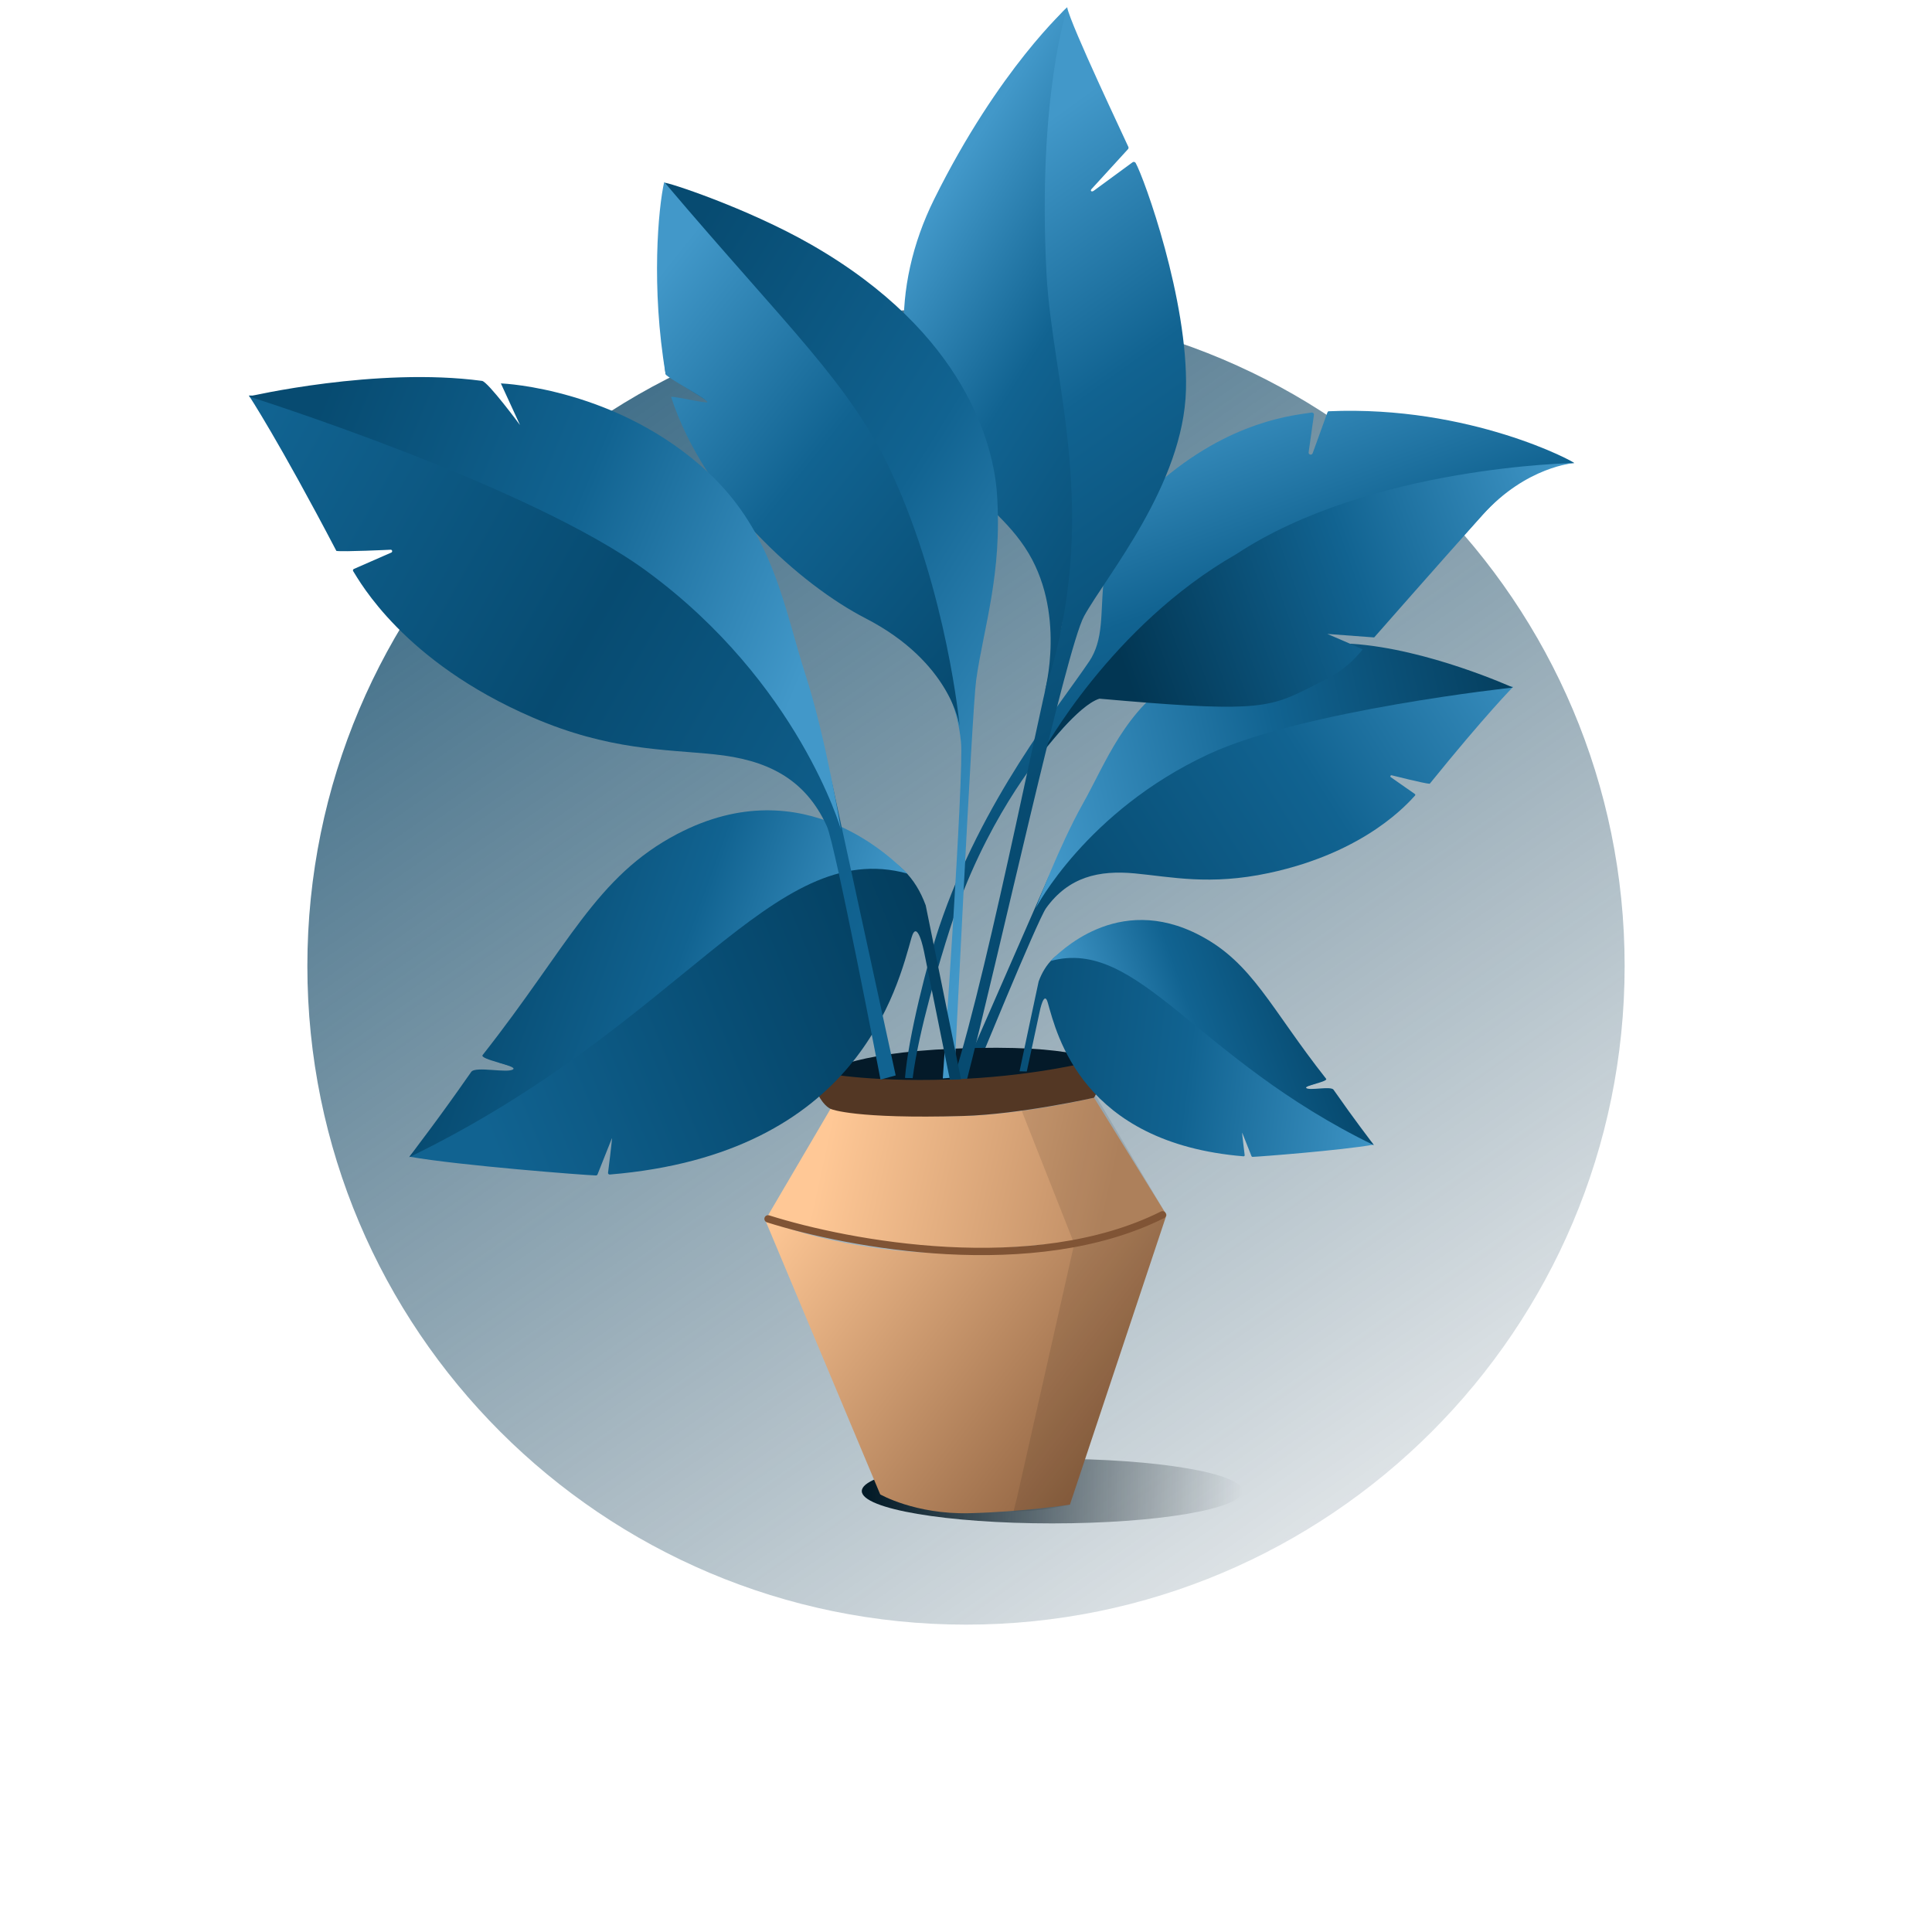 <svg width="264" height="264" viewBox="0 0 264 264" fill="none" xmlns="http://www.w3.org/2000/svg">
<path d="M132 222C181.706 222 222 181.706 222 132C222 82.294 181.706 42 132 42C82.294 42 42 82.294 42 132C42 181.706 82.294 222 132 222Z" fill="url(#paint0_linear_692_3111)"/>
<path d="M143.768 208.166C158.13 208.166 169.774 206.189 169.774 203.751C169.774 201.313 158.13 199.336 143.768 199.336C129.405 199.336 117.762 201.313 117.762 203.751C117.762 206.189 129.405 208.166 143.768 208.166Z" fill="url(#paint1_linear_692_3111)"/>
<path d="M206.765 93.856C206.765 93.856 195.282 91.775 186.445 92.496C181.191 92.919 163.286 90.169 153.817 101.6C150.331 105.814 143.271 119.847 143.271 119.847L131.527 146.7L132.91 147.399C132.91 147.399 141.769 125.726 142.943 124.091C146.028 119.817 150.153 118.881 155.095 119.349C160.045 119.817 165.308 121.014 173.342 119.304C186.787 116.443 192.547 109.56 193.357 108.713C193.417 108.646 193.409 108.542 193.335 108.497L190.05 106.201C189.916 106.112 190.013 105.904 190.169 105.941C190.169 105.941 194.673 107.078 195.364 107.1C203.019 97.639 206.765 93.856 206.765 93.856Z" fill="url(#paint2_linear_692_3111)"/>
<path d="M206.745 93.955C206.745 93.955 195.069 88.634 184.641 87.965C184.061 87.928 180.144 91.473 180.144 91.473L182.783 87.839C182.389 87.779 171.389 86.107 161.147 92.395C153.67 96.988 151.173 104.123 147.947 109.861C144.729 115.599 141.533 124.094 141.533 124.094C141.533 124.094 148.401 110.857 165.109 103.075C178.093 97.032 206.738 93.948 206.738 93.948L206.745 93.955Z" fill="url(#paint3_linear_692_3111)"/>
<path d="M112.596 146.673C112.596 146.673 115.762 143.893 130.433 143.291C147.491 142.592 150.256 145.194 150.256 145.194L147.06 147.238C147.06 147.238 139.917 148.776 128.739 148.999C117.561 149.222 114.989 149.252 114.989 149.252L112.603 146.673H112.596Z" fill="#041A29"/>
<path d="M113.5 151.5L104.83 166.276C104.83 166.276 118.312 170.84 131.059 170.699C152.457 170.461 159.4 166.002 159.4 166.002L149.5 150C149.5 150 139.884 152.292 131.5 152.5C122.767 152.708 116 151.5 116 151.5H113.5Z" fill="url(#paint4_linear_692_3111)"/>
<path d="M104.535 166.646L120.277 204.202C120.277 204.202 125.033 206.945 132.414 206.774C139.794 206.595 146.201 205.6 146.201 205.6L159.401 166C159.401 166 151.106 171.21 131.158 171.277C114.606 171.329 104.527 166.646 104.527 166.646H104.535Z" fill="url(#paint5_linear_692_3111)"/>
<path d="M148.815 90.415C152.844 84.432 146.965 76.1 157.957 66.319C168.117 57.282 177.252 56.717 179.214 56.375C179.4 56.345 179.57 56.501 179.541 56.694L178.82 61.8C178.775 62.135 179.251 62.254 179.37 61.934L181.384 56.367C181.414 56.286 181.473 56.196 181.562 56.196C200.953 55.349 215.402 63.25 215.112 63.279C213.083 63.45 208.854 63.51 202.737 70.154C198.189 75.09 187.687 87.011 187.687 87.011C187.687 87.011 181.637 86.208 181.265 86.632C180.752 87.219 186.208 88.349 185.658 88.906C183.19 91.396 179.935 93.819 176.583 94.927C166.46 98.271 156.359 94.146 152.94 94.666C149.521 95.194 147.923 96.116 142.966 102.203C142.067 103.31 134.523 112.251 129.84 126.826C128.413 131.256 125.537 140.822 124.712 147.325C124.281 147.295 123.991 147.34 123.664 147.288C124.103 141.721 126.771 131.323 128.324 126.7C134.166 109.293 144.794 96.391 148.815 90.408V90.415Z" fill="url(#paint6_linear_692_3111)"/>
<path d="M215.105 63.273C215.105 63.273 187.189 63.682 168.928 75.723C151.781 85.519 142.424 102.843 142.424 102.843C142.424 102.843 147.351 96.348 150.235 95.471C170.399 97.253 173.149 96.89 178.345 94.252C181.685 92.555 183.733 91.799 186.201 88.744C185.978 88.588 181.377 86.626 181.377 86.626L187.776 87.102C187.776 87.102 196.747 76.89 202.567 70.394C208.542 63.719 215.113 63.273 215.113 63.273H215.105Z" fill="url(#paint7_linear_692_3111)"/>
<path d="M145.819 1C145.722 1.089 145.418 1.364 145.232 1.572C143.664 3.386 123.789 24.88 123.715 45.074C123.67 58.378 134.18 64.941 139.286 70.456C143.664 75.183 146.458 82.37 144.645 86.963C143.203 90.605 135.384 131.587 130.248 147.567C130.635 147.626 131.556 147.723 132.069 147.767C136.328 131.275 145.693 88.643 148.13 84.206C151.163 78.683 161.732 66.219 162.059 53.242C162.371 41.001 156.351 24.353 155.184 22.271C155.095 22.115 154.894 22.071 154.753 22.182L149.461 26.062C149.171 26.277 148.918 26.084 149.163 25.824L154.128 20.391C154.21 20.309 154.232 20.183 154.188 20.079C153.816 19.209 146.309 3.438 145.826 1.015L145.819 1Z" fill="url(#paint8_linear_692_3111)"/>
<path d="M142.749 94.559C150.605 70.3 143.79 52.402 143.002 37.434C141.731 13.182 145.856 1 145.856 1C145.856 1 136.513 9.339 127.646 27.229C121.604 39.425 122.31 52.447 128.687 61.685C133.317 68.397 136.952 70.136 140.058 74.811C145.833 83.507 142.742 94.559 142.742 94.559H142.749Z" fill="url(#paint9_linear_692_3111)"/>
<g style="mix-blend-mode:multiply" opacity="0.1">
<path d="M149 148.5L159.399 166.002C159.399 166.002 159.257 166.128 155.69 167.473C152.405 168.707 146.749 169.852 146.749 169.852L139.5 151.5L149 148.5Z" fill="black"/>
</g>
<path d="M112.597 146.638C112.597 146.638 110.88 147.738 111.765 149.514C112.642 151.298 113.608 151.565 113.608 151.565C113.608 151.565 116.826 152.925 131.624 152.494C139.384 152.271 149.5 150 149.5 150C149.5 150 151.015 147.284 150.896 146.377C150.688 144.809 149.455 144.965 149.455 144.965C149.455 144.965 142.119 146.883 131.951 147.41C119.814 148.042 112.605 146.638 112.605 146.638H112.597Z" fill="#533724"/>
<g style="mix-blend-mode:multiply" opacity="0.1">
<path d="M159.4 166C156.42 167.457 146.807 169.897 146.807 169.897L139 204.5L138.5 206.5C141.8 206.5 143.45 206.15 146.2 205.6C146.2 205.6 159.192 166.58 159.4 166Z" fill="black"/>
</g>
<path d="M104.949 166.55C115.949 170.033 141.249 174.8 158.849 166" stroke="#805435" stroke-linecap="round"/>
<path d="M90.828 25.008C90.308 27.275 89.512 38.542 90.932 51.021C90.939 51.103 90.991 51.185 91.058 51.23C92.203 52.002 94.886 53.675 96.588 54.73C96.87 54.901 96.692 55.34 96.365 55.265L92.233 54.306C92.039 54.262 91.809 54.425 91.876 54.611C98.602 72.1 110.479 79.525 117.287 82.921C121.598 85.069 125.336 88.637 127.12 90.918C129.521 93.995 130.851 96.894 131.312 101.368C131.758 105.635 128.83 147.36 128.83 147.36L130.39 147.234C130.39 147.234 132.828 96.976 133.386 92.962C134.367 85.857 136.99 78.425 136.232 67.469C135.786 60.973 132.033 45.559 110.843 33.422C102.036 28.375 90.88 24.77 90.828 24.986V25.008Z" fill="url(#paint10_linear_692_3111)"/>
<path d="M131.125 99.161C131.125 99.161 129.43 81.093 121.864 64.668C116.216 52.426 107.884 45.068 90.76 24.867C89.95 28.405 88.946 39.249 90.953 51.103C91.035 51.602 96.564 54.448 96.661 54.946C96.713 55.214 91.629 54.002 91.711 54.262C96.297 68.332 109.46 79.956 118.26 84.482C129.951 90.495 131.118 99.154 131.118 99.154L131.125 99.161Z" fill="url(#paint11_linear_692_3111)"/>
<path d="M126.48 123.675C123.752 116.331 116.721 112.466 96.988 118.115C92.18 119.49 85.966 123.504 80.741 129.754C78.043 132.98 69.355 143.251 68.069 144.849C67.965 144.976 68.032 145.162 68.18 145.206L72.224 146.373C72.469 146.44 72.424 146.797 72.179 146.812L66.605 147.161C66.56 147.161 66.508 147.183 66.471 147.213C66.04 147.577 65.884 150.513 62.524 152.594C58.399 155.143 55.791 158.027 55.991 158.064C62.688 159.253 80.094 160.599 81.432 160.621C81.529 160.621 81.611 160.569 81.648 160.48L83.61 155.545C83.714 155.292 83.09 160.227 83.09 160.227C83.06 160.368 83.164 160.495 83.313 160.495C117.323 157.685 122.645 134.808 124.555 128.127C125.328 125.429 126.235 129.851 126.272 130.066L129.795 147.525L131.318 147.488C131.318 147.488 126.525 123.793 126.487 123.675H126.48Z" fill="url(#paint12_linear_692_3111)"/>
<path d="M55.918 158.131C93.57 139.839 105.454 114.294 124.006 119.371C122.356 117.825 110.025 104.818 92.559 113.952C81.411 119.787 77.672 129.293 65.951 144.165C65.468 144.775 70.656 145.614 70.136 146.097C69.474 146.722 64.97 145.637 64.391 146.469C59.507 153.47 57.144 156.399 55.91 158.131H55.918Z" fill="url(#paint13_linear_692_3111)"/>
<path d="M141.925 134.113C143.694 129.349 148.258 126.837 161.064 130.501C164.185 131.393 168.214 133.994 171.61 138.052C173.357 140.148 179.005 146.815 179.83 147.848C179.897 147.93 179.86 148.049 179.756 148.078L177.132 148.836C176.976 148.881 176.999 149.111 177.162 149.119L180.782 149.342C180.782 149.342 180.841 149.357 180.863 149.379C181.146 149.617 181.242 151.52 183.428 152.872C186.111 154.53 187.798 156.395 187.672 156.418C183.324 157.19 172.026 158.06 171.157 158.082C171.097 158.082 171.038 158.045 171.016 157.993L169.745 154.79C169.678 154.626 170.079 157.83 170.079 157.83C170.101 157.919 170.027 158.008 169.938 158.008C147.864 156.187 144.408 141.337 143.174 137.004C142.676 135.25 142.081 138.126 142.059 138.268L140.305 146.414L139.316 146.391C139.316 146.391 141.895 134.195 141.925 134.12V134.113Z" fill="url(#paint14_linear_692_3111)"/>
<path d="M187.722 156.48C163.285 144.61 155.57 128.029 143.529 131.321C144.6 130.318 152.604 121.875 163.939 127.806C171.178 131.589 173.601 137.765 181.211 147.413C181.524 147.806 178.157 148.356 178.491 148.669C178.922 149.07 181.843 148.371 182.222 148.906C185.396 153.448 186.927 155.35 187.73 156.473L187.722 156.48Z" fill="url(#paint15_linear_692_3111)"/>
<path d="M34.006 54.039C34.006 54.039 50.283 54.344 62.167 57.755C69.228 59.784 94.476 60.929 104.286 79.16C107.899 85.879 113.703 107.01 113.703 107.01L122.392 146.951L120.318 147.524C120.318 147.524 114.157 115.46 112.99 112.904C109.943 106.207 104.561 103.806 97.672 103.085C90.782 102.364 83.253 102.565 72.729 98.016C55.129 90.413 49.138 79.421 48.261 78.046C48.194 77.942 48.239 77.8 48.35 77.748L53.471 75.504C53.672 75.415 53.605 75.11 53.382 75.117C53.382 75.117 46.916 75.43 45.965 75.281C38.094 60.245 34.006 54.039 34.006 54.039Z" fill="url(#paint16_linear_692_3111)"/>
<path d="M34.007 54.174C34.007 54.174 51.436 50.108 65.87 52.048C66.68 52.159 71.058 58.083 71.058 58.083L68.442 52.39C68.999 52.412 84.496 53.148 96.774 64.557C105.737 72.888 107.202 83.331 110.026 92.064C112.858 100.79 114.894 113.291 114.894 113.291C114.894 113.291 109.134 93.305 88.42 78.084C72.321 66.251 34 54.174 34 54.174H34.007Z" fill="url(#paint17_linear_692_3111)"/>
<defs>
<linearGradient id="paint0_linear_692_3111" x1="208.281" y1="236.705" x2="42.519" y2="-1.505" gradientUnits="userSpaceOnUse">
<stop stop-color="#042A40" stop-opacity="0"/>
<stop offset="1" stop-color="#074B71"/>
</linearGradient>
<linearGradient id="paint1_linear_692_3111" x1="169.774" y1="203.751" x2="117.769" y2="203.751" gradientUnits="userSpaceOnUse">
<stop stop-color="#000B11" stop-opacity="0"/>
<stop offset="1" stop-color="#001825"/>
</linearGradient>
<linearGradient id="paint2_linear_692_3111" x1="216.599" y1="92.292" x2="150.599" y2="134.092" gradientUnits="userSpaceOnUse">
<stop stop-color="#4298C9"/>
<stop offset="0.5" stop-color="#116391"/>
<stop offset="1" stop-color="#074B71"/>
</linearGradient>
<linearGradient id="paint3_linear_692_3111" x1="215" y1="97" x2="142" y2="113.5" gradientUnits="userSpaceOnUse">
<stop stop-color="#023653"/>
<stop offset="0.54" stop-color="#116391"/>
<stop offset="1" stop-color="#4298C9"/>
</linearGradient>
<linearGradient id="paint4_linear_692_3111" x1="112.5" y1="157.5" x2="151" y2="166" gradientUnits="userSpaceOnUse">
<stop stop-color="#FFC896"/>
<stop offset="1" stop-color="#C08E65"/>
</linearGradient>
<linearGradient id="paint5_linear_692_3111" x1="105" y1="166" x2="150" y2="200" gradientUnits="userSpaceOnUse">
<stop stop-color="#FFC896"/>
<stop offset="1" stop-color="#916442"/>
</linearGradient>
<linearGradient id="paint6_linear_692_3111" x1="133.549" y1="62.604" x2="152.799" y2="115.404" gradientUnits="userSpaceOnUse">
<stop stop-color="#4298C9"/>
<stop offset="0.5" stop-color="#116391"/>
<stop offset="1" stop-color="#074B71"/>
</linearGradient>
<linearGradient id="paint7_linear_692_3111" x1="215" y1="63" x2="151.5" y2="85.5" gradientUnits="userSpaceOnUse">
<stop stop-color="#4298C9"/>
<stop offset="0.5" stop-color="#116391"/>
<stop offset="1" stop-color="#023653"/>
</linearGradient>
<linearGradient id="paint8_linear_692_3111" x1="109.35" y1="40.6" x2="152.25" y2="100.55" gradientUnits="userSpaceOnUse">
<stop stop-color="#4298C9"/>
<stop offset="0.46" stop-color="#116391"/>
<stop offset="1" stop-color="#074B71"/>
</linearGradient>
<linearGradient id="paint9_linear_692_3111" x1="123.1" y1="35.1" x2="166.55" y2="62.6" gradientUnits="userSpaceOnUse">
<stop stop-color="#4298C9"/>
<stop offset="0.44" stop-color="#116391"/>
<stop offset="1" stop-color="#074B71"/>
</linearGradient>
<linearGradient id="paint10_linear_692_3111" x1="78.551" y1="57.1" x2="151.151" y2="102.2" gradientUnits="userSpaceOnUse">
<stop stop-color="#074B71"/>
<stop offset="0.5" stop-color="#116391"/>
<stop offset="1" stop-color="#4298C9"/>
</linearGradient>
<linearGradient id="paint11_linear_692_3111" x1="84.049" y1="45.002" x2="136.299" y2="86.802" gradientUnits="userSpaceOnUse">
<stop stop-color="#4298C9"/>
<stop offset="0.484" stop-color="#116391"/>
<stop offset="1" stop-color="#074B71"/>
</linearGradient>
<linearGradient id="paint12_linear_692_3111" x1="67.5" y1="157" x2="143.5" y2="126" gradientUnits="userSpaceOnUse">
<stop stop-color="#116391"/>
<stop offset="0.5" stop-color="#074B71"/>
<stop offset="1" stop-color="#023653"/>
</linearGradient>
<linearGradient id="paint13_linear_692_3111" x1="66.638" y1="128.663" x2="114.304" y2="146.012" gradientUnits="userSpaceOnUse">
<stop stop-color="#074B71"/>
<stop offset="0.5" stop-color="#116391"/>
<stop offset="1" stop-color="#4298C9"/>
</linearGradient>
<linearGradient id="paint14_linear_692_3111" x1="190.868" y1="147.065" x2="134.365" y2="140.126" gradientUnits="userSpaceOnUse">
<stop stop-color="#4298C9"/>
<stop offset="0.5" stop-color="#116391"/>
<stop offset="1" stop-color="#074B71"/>
</linearGradient>
<linearGradient id="paint15_linear_692_3111" x1="180.765" y1="137.356" x2="149.825" y2="148.617" gradientUnits="userSpaceOnUse">
<stop offset="0.06" stop-color="#074B71"/>
<stop offset="0.52" stop-color="#116391"/>
<stop offset="1" stop-color="#4298C9"/>
</linearGradient>
<linearGradient id="paint16_linear_692_3111" x1="30.149" y1="67.548" x2="122" y2="120" gradientUnits="userSpaceOnUse">
<stop stop-color="#116391"/>
<stop offset="0.5" stop-color="#074B71"/>
<stop offset="1" stop-color="#116391"/>
</linearGradient>
<linearGradient id="paint17_linear_692_3111" x1="42.8" y1="57.651" x2="112.1" y2="86.251" gradientUnits="userSpaceOnUse">
<stop stop-color="#074B71"/>
<stop offset="0.5" stop-color="#116391"/>
<stop offset="1" stop-color="#4298C9"/>
</linearGradient>
</defs>
</svg>

